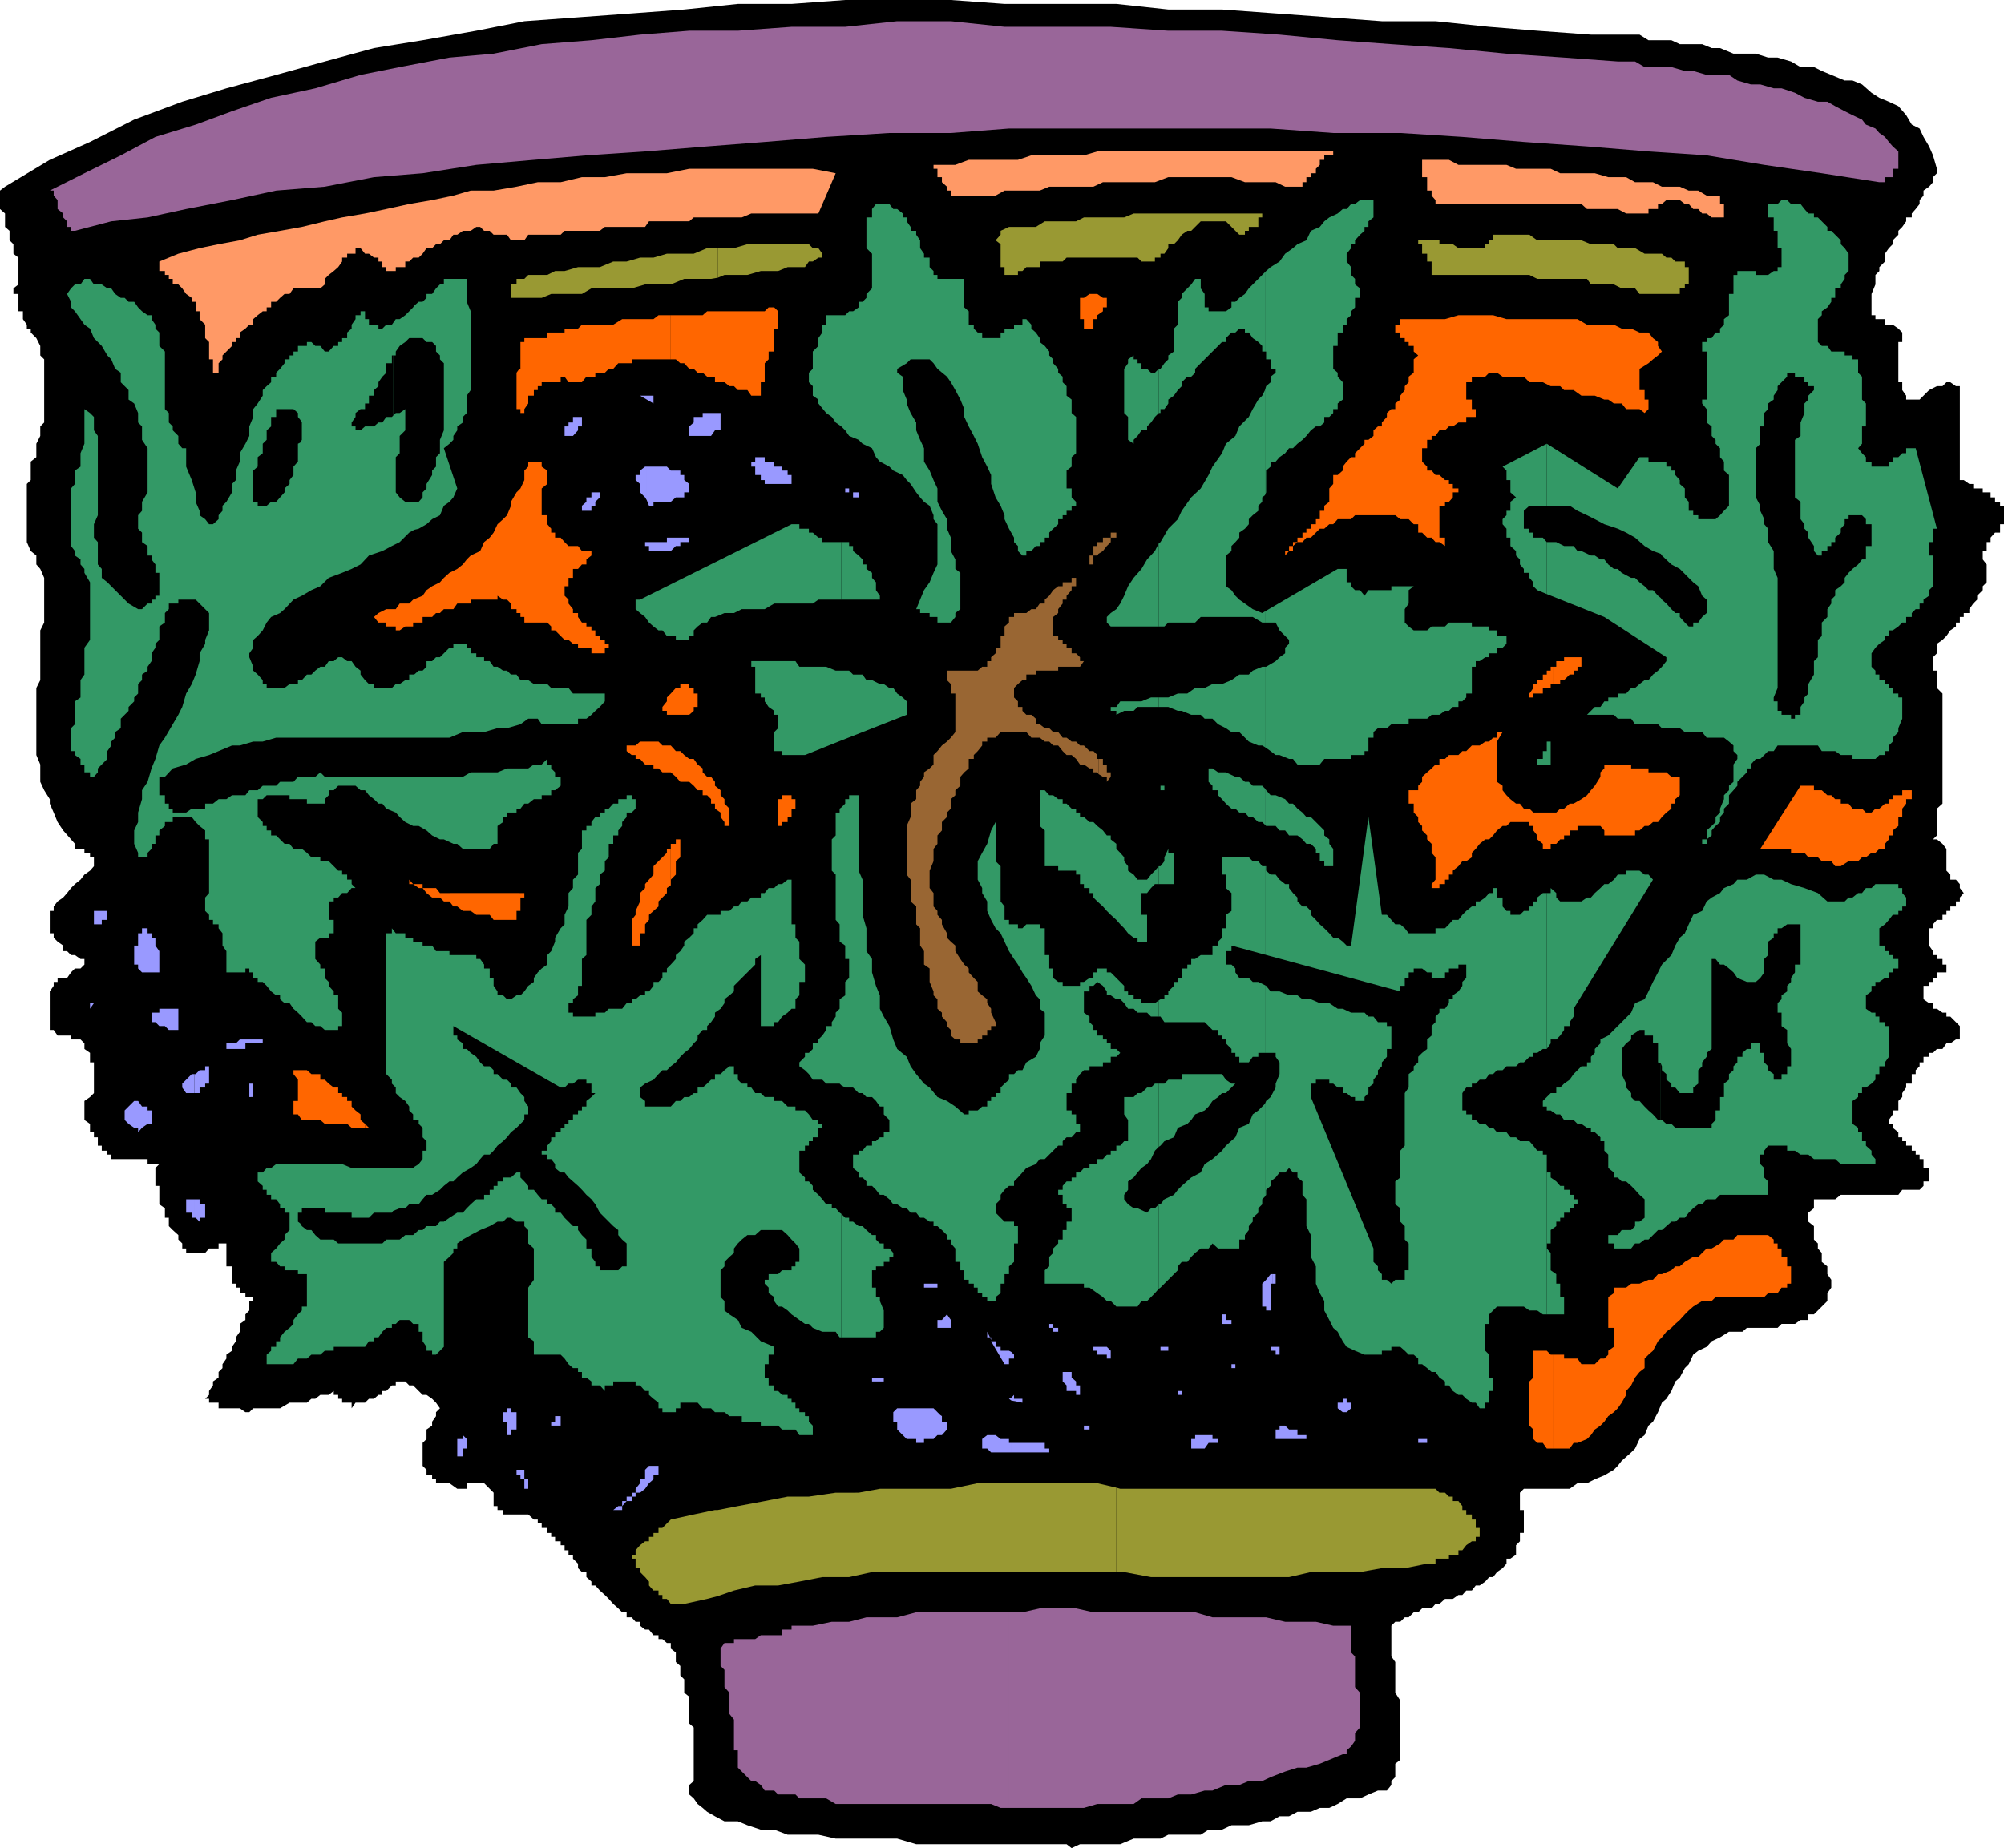 <svg xmlns="http://www.w3.org/2000/svg" width="358.5" height="330.699"><path d="m191.703 330.7 1.5-.7h7.2l2.398-1h4.8l1.399-.7h5.8l1.403-.898h2.399l1.699-.8h3.101l2.399-.7h1.5l1.601-.902h1.7l1.5-.8h2.398l1.602-.7h1.699l1.5-.7 1.601-1h2.399l1.5-.698 1.699-.7h1.602l.8-1v-.703l.7-.699v-2.398l.898-.7v-10.601l-.898-1.399v-5.5l-.7-1v-5.5l.7-.703h.898l.8-.797h.7l.902-.902h.801l.7-.7h1.699l.699-.8h.699l1-.898h1.402l1-.7h.7l.699-.8h1l.699-.903h.703l1-.699.7-.8h.699l.699-.9 1-.698.699-.801v-.899h.703l1-.703V276.5l.7-.7v-1.5h.699v-4.1h-.7v-3.098l.7-.7h8.199l1.402-1h1.7l1.398-.703L287 264l1.703-1 .7-.7.699-.898 1.699-1.5.699-.703.8-1.699.903-.7.7-1.698.8-.7.899-1.703.699-1.699.8-.7.899-1.398.703-1.703.797-.699.902-1.7.7-.698.8-1.7.899-.703 1.5-.699.902-1 1.5-.7 1.598-1h2.402l.797-.698h5.5l.703-.7h2.399l1-.703h1.398v-1h1l.703-.699 1.7-1.7v-1.398l.699-1V229l-.7-1v-1.398l-1-.801v-1.602l-.699-.797v-.902l-.703-.7v-2.398l-1-.8V217l1-.8v-1.598h3.8l1-.801h10.302l.699-.899h3.101l.7-.703v-.797h1V209h-1v-1.598h-.7v-.8h-.699v-.7H342V205h-1v-.8h-.7v-.7h-.698v-.898l-1-.801v-.7h-.7v-.699l.7-1v-.703h1V197l.699-.7v-.698l.699-1v-.7h1V192.2h.703v-.699l.7-.7v-.698h.699v-1h1v-.7h.699l.699-.703h1l.703-1h.7l1-.699h.699v-2.398l-1.7-1.7h-.699v-.703h-.703l-1-.699h-.7v-1h-.698l-1-.7v-2.398h1v-.703h.699v-.7h.699v-1h1.703v-1.398h-.703v-1h-1v-.7h-.7v-.703l-.698-1v-3.097h.699v-.7l.699-.8h1v-.903h.703V163h.7v-.8h1v-.9h.699v-.698l.699-.801-.7-.899v-.703l-.699-.797h-1v-.902l-.699-.7v-3.898L347.5 151l-1-.8h-.7l.7-.7v-4.8l1-.9v-19.698l-1-1V120h-.7v-2.398l.7-.7V115.2l1-.699.703-.7.7-1 1-.698v-.7h.699v-1h.699v-.703h1v-.7l.699-1 .703-.7v-.698l1-1v-.7l.7-.703V101l-.7-.898v-1.5h.7V97h.699v-.8l.8-.9h.899v-1.5h.699v-3.3h-.7v-.7h-.898V89h-.8v-.898h-1.399v-.7H353v-.8h-.7l-1-.7h-.698v-16.8h-.7l-1-.7h-.699l-.703.7h-1l-1.398.699-1.7 1.699H341v-.7l-.7-1v-1.398h-.698V61.2h.699v-1.7l-.7-.7-1-.698h-1.398v-1H335.5v-.7h-.7v-3.8l.7-1.7V49.2l.703-.699v-.7l1-1v-1.398l.7-1 .699-.703V43l1-1v-.7l.699-.698.699-1v-.7h1V38.2l.703-.797.7-.902v-.7l.699-.8v-.898l1-.7.699-.8V31.7l.699-.7v-.8l-.7-2.4-.698-1.6-1-1.7-.7-1.5-1.402-.7-1-1.698L339.602 19l-1.7-.8-1.699-.7-1.402-.898-1.7-1.5-1.699-.7H330l-2.398-1-1.7-.703L324.5 12h-2.398l-1.7-1-2.402-.7h-1.7l-2.198-.698h-4l-2.399-1h-1.5l-1.703-.7h-4L299 7.2h-4.098l-1.601-1h-8.7L275 5.5l-8.598-.7-9.601-1h-9.598l-9.402-.698-9.598-.7-9.601-.703H209l-9.297-1h-20L170.102 0h-18.899l-9.601.7H132l-9.598 1-9.402.702-9.598.7-9.601.699L85.203 5.5l-9.601 1.7-8.7 1.402-8.8 2.398-8.7 2.402-8.902 2.399-7.898 2.398L24 21.402l-7.898 4-7.2 3.2-8 4.8-.902.7v3.3l.902.797v2.403l.801.699V43l.7.7v1.702l.898.7v4.8l-.899.7v1h.899v3.097h.8v1.403l.7 1v.699H5.5v.699l1 1 .703 1.402v1.7l.7.699v11.3l-.7.7V78L6.5 79.402v2.399l-1 .8v3.301l-.7.7V97l.7 1.602 1 .8V101l.703.8.7 1.602v8l-.7 1.399v8.898l-.703 1.403v12l.703 1.699v3.101l.7 1.5 1 1.598v.8l.699 1.602.699 1.7 1 1.5 1.402 1.597.7.801v.902h1.699v.7h1v.8h.699V155l-.7.8-1 .7-.699.902-1 .797-.699.703-.703.899-.7.8-1 .7-.698.898V163h-.7v4h.7v.8l.699.7 1 .7v1H12l.703.702h.7l1 .7h.699v1l-.7.699h-1l-.699.699-.703 1h-1.7v.7h-.698v.702l-.7 1v6.899h.7l.699 1h2.402V186h1.7l.699.7v1l1 .702v1.7h.699v5.5l-.7.699-1 .699v3.402l1 .7v1.5h.7v.898h.699v1.5h.703v.902h1v.7h.7v.8h6.5v.899H28.5l-.7.699v3.2h.7v3.3l1 .7v1.702h.703v1.5l.7.7 1 .898v.8l.699.7v.902h.699v.797h3.402l.7-.797h1.699v-.902H40.5v4.102h1v3.097h.703v.703h.7v1h1v.7H45.3v.699h-.7v1.699l-.699.7v1l-1 .702v1.399l-.699 1V240l-.703 1v.7l-1 .702v.7l-.7 1v.699l-.698.699v1l-1 .7v.702l-.7 1v.7l-.699.699h.7V251h1.699v1h3.8l1 .7h.7l.699-.7h4.8l1.7-1h3.101l.801-.7h.7l.898-.698h1.5l.902-.7v.7h.797v.699h.703V251h1.7v1l.699-1H65.3l.699-.7h.902l.801-.698h.7v-.7h.699l1-1h.699v-.703h1.7l.703.703h.7l1.699 1.7h.699l1 .699L78 251l.703 1-.703.7v.702l-.7 1v.7l-1 .699v1.699l-.698.7v4.1l.699.7v1h1v.7H78v.702h2.402l1.399 1H83.5v-1h3.102l1.699 1.7v2.398H89v.7h1v.8h4.5l1 .902h.703v.7h.7v.8h1v.899h.699V275h.699v.8h1v.7H101v.902h.703v.797h.797v.703l.902.899v.8l.7.7h.8v.898l.899.801v.7h.699l.8.902.903.8.7.7.8.898.899.8.699.7h.8v.902H113l.703.797h.797v.703l.902.7h.7l.8 1h.899v.699h.699l.8.699h.7v1l.902.7v1.702l.801.7v1.699l.7.699v2.402l.898.7v4.8l.8.7v9.597l-.8.703v1.7l.8.699.7 1 .902.699.797.7 1.402.8 1.7.902H132l1.703.7 2.399.8h2.398l2.402.899h5.5l3.098.699h11l3.402 1h26.899l.902.7"/><path fill="#f96" d="M308.402 38.2v-1.7h-.699V35h-2.402l-1.5-.898h-1.7l-1.601-.7h-3.2l-1.597-.8H292.5l-1.598-.903h-3.199L285.301 31h-6.2l-1.699-.8h-6.199l-1.703-.7h-8.598l-1.699-.898h-4.8v3.097h.898v2.403h.8V35l.7.8v.7h26.101l1 .902h5.5l1.5.797h4v-.797h1.7V36.5h.699l.8-.7h2.399l.902.7h.7l.8.902h.899l.699.797h.8l.903.703h2.2v.7-1.403M170.902 35h7.2l1.601-.898H186l1.703-.7h7.899l1.699-.8h9.3l2.399-.903h11.3l2.403.903h5.5l1.7.8H233v-.8h.703v-.903h.797V31h.902v-.8l.7-.7v-.898h.8V27.8h1.598v-.7h-42.2l-2.398.7H184.5l-2.398.8H173.3l-2.399.899H167v.7h.703v1.5h.797v.902l.902.8v.7h.7V35h.8m-131.8 31v-1l.699-.7v-.698l1.699-1.7V61.2h.703v-.7h.7v-1l1-.7.699-.698h.699v-1l.8-.7L47 55.7h.703V55h.797v-1h.902l.7-.7.8-.698h.899l.699-1h4.8l.802-.7v-1l.699-.703.902-.699.797-.7.703-1v-.698h.899v-.7h1.5v-1h.898l.8 1h.7l.902.7h.801v.699h.7v1h.699v.699H70.8v-.7h1.7v-1h.703l.7-.698h1l.699-.7.699-1h1L78 43.7h.703l.7-.699h1l.699-1h.699l1-.7h1.402l1-.698h.7l.699.699h1L88.3 42h2.402l.7 1H93.8l.699-1h5.8l.7-.7h6.3l.903-.698h7.2l.699-1h7.199l.8-.7h8.602l1.7-.703h12L149.5 31l-4.098-.8h-22.101l-4 .8h-7.2l-3.898.7h-4.101l-3.801.902h-4.098l-3.8.8-4.102.7h-4.098L81.102 35l-3.801.8-4.098.7-4.101.902-3.801.797-4.098.703-3.101.7-4.102 1-3.898.699-4 .699-3.2 1-3.8.7-3.399.702-3.8 1-3.403 1.399V48.5h1v.7h.703v.702h.7v1h1l.699.7.699 1 1 .699V54H35v1.7h.703v1.402l1 1V60.5l.7.7v3.1h.699v2.4h1V66"/><path fill="#99f" d="M124.102 78h3.101l.7-1h1v-3.098h-3.2v.7h-1.601v1l-.801.699V78h.8m14.399 8.602h3.102V85h-.7v-.8h-1v-.7H138.5v-.898h-1.7V81.8h-1.698v.8h-.7v.899h.7V85h1v.902h.699v.7h1.699M104.102 91v.402h1.699V90.5h.699v-.7l.8-.8v-.898h-1.5V89h-.898v.8l-.8.7v.5m0-15.2v-1.198H102.5v1h-.797v.699H101V78h1.5l.902-1v-.7h.7v-.5m11.601 21.9h.399v.902H120l.902-.903h.801V97h1.598v-.8h.8-4.8v.8h-3.598v.7m0-.7h-.3v.7h.3V97m0-7.5.399 1h.8v-.7H120l.902-.8h1.5v-.898h.899v-1.5l-.899-.7V85h-.699v-.8H120l-.7-.7h-3.597v6m0-6h-.3l-.903.7v.8h-.797v.902l.797.7v1.5l.902.898.301.5v-6m0-12 1.2.7v-1.4h-1.2v.7m0-.7H114.5l1.203.7zm36.399 17.302h.5V89h1v-.898h-1.5m-19.399-42v.699h1v-.7h-1m19.199 42.001v-.7h-.699v.7h.7"/><path fill="#993" d="M297.3 52.602h3.2v-1h.902v-.7h.7v-3.101h-.7v-1h-1.699l-.703-.7h-.898l-.801-.699h-3.098l-1.703-1h-3.098l-.699-.703h-4.101l-1.7-.699H275l-1.398-1h-6.5v1h-.7v.7h-.699v.702h-4.8l-1-.703H257.5V43h-3.797v.7h.7v1.702h.898v1.399h.8v2.398h17.5l1.399.703h8.902l.7 1h4.101l1.399.7h2.398l.8 1h4m-168.898 233 2.899-1 3.8-.903h4.102L143 283l4.102-.8h4.8l4.098-.9h43.703v-15.1l-3.402-.798h-21.399l-4.8 1h-12.7l-3.8.7H149.5l-4.797.699h-3.8l-4.102.8-4.801.899-3.598.7v15.402m0-15.402h-.5l-3.8.8-4.102.902-1.5 1.5h-.7v.899h-.898V275h-.8v.8h-.7l-.902.7-.797.902v.797H113v.703h.703v1.7h.797v.699l.902.898.7.801v.7l.8.902h.899v.8h.699v.7h.8l.7.898h2.402l4.098-.898 1.902-.5v-15.403m0-220.499 1.2-.5h4.101l2.399-.7h3.101l1.7-.7H144l.703-1h.7l1-.698h.699v-.7l-.7-1h-1l-.699-.703h-11l-2.402.703h-2.899V49.7"/><path fill="#993" d="M128.402 44.402H126.5l-2.398 1H119.3l-2.399.7H114.5l-2.398.699h-2.399l-2.402 1h-3.899L101 48.5h-1.7l-1.398.7H94.5l-.7.702h-1.398v1h-1v2.399h5.5l1.7-.7h5.5l1.699-1H113l2.402-.699H120l2.402-1h4.801l1.2-.203v-5.297m71.3 236.898h1.399l4.8.9h24.7l3.898-.9h8.8l3.903-.698h4.098l4-.801h1.5v-.899h2.402v-.703h1.7v-.797h.699l.699-.902 1-.7H264v-.8h.703v-1.598H264v-1.5h-.7V271h-1v-.8h-.698v-.7l-.7-.898h-1v-.801h-.699l-.703-.7h-1l-.7-.699h-56.398l-.699-.203v15.102m0-235.199h3.797l.703.699h2.399v-.7h1v-.699h.699l.699-1V43.7h1l.703-.699.7-1 1-.7h.699l1.699-1.698h4.5L221 41.3l.703.699h1v-.7h.7v-.698h1.699v-1.7h.699V38.2h-23l-1.7.703h-1.398v7.2m0-7.201h-5.8l-1.403.7h-5.598l-1.601 1H180.5l-1.5.699V42l-.898 1 .898.7v4.1h.703v1.4h2.399v-.7h.8l.7-.7H186v-1h4.102l.699-.698h8.902v-7.2"/><path fill="#f60" d="M328.3 155h1l1.403-.898h1.7l.699-.7h.699l1-.8h.699l.703-.7h1V151l.7-.8v-.7h.699v-.898l1-.801v-1.602h.699v-1.5l.699-.898V143h1v-1.598h-1.7v.899h-1.698V143h-.7v.8h-.699l-1 .9h-.703l-.7.702h-1l-.698-.703h-1.7l-.699-.898h-1.402V143h-1l-.7-.7h-.699l-1-.898H324.5v-.8h-2.398l-7.2 11.3h5.5v.7h2.399l.699.8h1.703l.7.7h1.699l.699.898M195.602 58.102v-1h.699v-.7l1-.703V55H198v-1.7h-.7l-1-.698h-1.398l-1 .699h-.699v3.8h.7v1.7h1.699v-.7m-54.7 89.001v-.903h.7v-1.5h.699V143h-.7v-.7h-1.699v.7h-.699v4.8h.7v-.698h1M65.3 201.8h.7l-.7-.698zm0 0"/><path fill="#f60" d="m65.3 201.102-.8-.7v-1l-.898-.703-.7-.699v-1h-.8v-.7h-.899v-.698H60.5v-1h-.797l-.902-.7-.7-.703h-.8v-1h-1.598l-.8-.699H52.5v.7l.8 1v3.8h-.8v2.402h.8l.7 1h3.3l.802.7h4l.8.699h2.399v-.7M92.902 163h.2v-2.398h.699v-.801h-.7v-.899.899h-.199V163m0-3.2H78.703l-.703-.898h-2.398l.699.899 1 .8h1.402l.7.7h1l.699.898h.699l1 .801h1.402l1 .7h2.399l.699.902h4.101V163h.5v-3.2m0-50.1h.2v.702h.699v1h4.101l.7.7v.699h.699L101 114.5h.703l.797.7h.902v.702h2.399v1h2.402v-1h.7v-.703h-.7v-.699h-.902v-.7h-.801v-1h-.7v-.698h-.898v-.7h-.8l-.7-1v-.703h-.902V109l-.797-1v-.7l-.703-.698v-1.7h.703v-1.5h.797v-1.601h.902l.7-.801h.8v-.898l.899-.7v-.8h-1.7l-.699-.903h-1.699L101 97l-.7-.8h-1v-.9h-.698v-.698l-.7-.801v-1.602h-1v-4.797l1-.8v-2.403l-1-.699v-.898H94.5v.898l-.7.7v1.702l-.698 1.5-.2.2v22.097"/><path fill="#f60" d="m92.902 87.602-.5.5-1 1.699v.699l-.699 1.7-.703.702-1 .899-.7 1.5-.698.898-1 .801-.7 1.602-1.699.8-.703.7-.7.898-1 .8-1.398.7-1 .902-.699.797-1.402.703-1 .7-.7 1-1.699.699-.699.699H71.5l-.7 1h-1.698l-1.399.7-.8.702.8 1h1.399v.7H70.8v.699h.699l1-.7h1.402v-.699h1.7v-1H77.3l.7-.702h.703l.7-.699h1.699l.699-1h2.402v-.7H89v-.698l1 .699h.703l.7.699v1h1v.7h.5v-22.1M92.902 73.2h.2v1.402-.7h.699V73.2l.699-1v-1.398h1v-1h.703v-.7h.7v-.699h3.398v-1H101l.703 1h2.399l.8-1h1.598V66.7h1.703l.7-.699h.8l.899-1H113v-.7h7v-7.898h-2.2l-.898.7h-5.601l-1.598 1h-5.601l-.7.699H101v.699h-3.098v1h-4.101v.7h-.7V66h-.199v7.2m0-7.2-.5.7v6.5h.5V66M120 158.402v-1l.902-.902v-2.398l.801-.7V150.2h-.8v.8H120v7.402"/><path fill="#f60" d="M120 151.902h-.7v.7L116.903 155v1.5l-.8.902-.7.797v.703l-.902.899v1.5l-.797 1.699v.7l-.703.902v4.597h1.5V167h.902v-1.598l.7-.8v-.903l.8-.699.899-.8v-.9l1.5-1.5v-.898l.699-.5v-6.5M120 138.2l.902.8.801.902h1.598l.8.7.7.8h.902v.899h.797l.703.699v.8h.7v.9l1 .702v.797l.699.903v.699h.898v-3.102l-.898-.898V143l-.7-.7v-.898l-1-.8v-.7l-.699-.902h-.703l-.797-.8v-.7l-.902-.7-.7-1h-.8l-.899-.698-.699-.7h-.8l-.903-1v4.797m0-4.797h-1.5l-.7-.703h-3.3l-.797.703h-1.601v1l.898.7h.703v.699h.797l.902 1h1.5v.699h.899l.699.7h1.5v-4.798m0-5.5h3.3l.802-.703v-.699h.699v-2.398h-.7v-1h-.8v-.7h-1.598v.7h-.8l-.903 1v3.8m0-3.8-.7.699v.699l-.8 1v.7h.8v.702h.7v-3.8m0-59.802h.902l.801.7h.7l.898 1h.8l.7.7h.902l.797.702h1.402v1h1.7l.898.7h.8l.7.699h1.703l.7 1h1.699v-2.399h.699V65l.699-.7v-1.398h1v-4.101h.703v-3.102L138.5 55h-1l-.7.7h-10.3l-.797.702H120v7.899M277.902 259.2h2.899l.699-1h.703l1.7-.7.699-.7.699-1 1-.698.699-.7.703-1 1-.703.7-.699.699-1 .8-1.398v-.7l.899-1 .699-1.402.8-1 .903-.7v-1.698l.7-.7.8-.703.899-1.699.699-.7.8-1 .899-.698.703-.7.797-.703.902-1 .7-.699.8-.7 1.598-1h1.703l.7-.698h8.699l.699-.7H318l.703-1h1v-.703h.7v-3.097h-.7v-1.7h-1v-1.5H318v-.902h-.7v-.7l-1-.8h-5.5l-.698.8h-1.7l-.699.7-1.5.902h-.902l-.801.797-.7.703h-.898l-1.5.899-.902.8h-.797l-.703.7-1.7.699h-.698l-.899 1h-.8l-1.602.7h-1.5l-.899.702h-2.199v1l-1 .7v5.5h1V241l-1 .7v.702l-.703.7h-.7l-1 1h-2.398l-.699-1h-2.402v-.7h-1.899V259.2"/><path fill="#f60" d="M277.902 242.402h-.5l-.699-.703h-2.402v4.801l-.7.7v7.902l.7.699v1.699l.699.7h1l.703 1h1.2v-16.798M277.902 151h.5l.7-.8h.699v-.7h1v-.898h1.402v-.801h4.098l.699.8v.899h5.5v-.898h.8l.903-.801h.7l.8-.7h.899l.699-.902.8-.797.899-.703v-.898h.703V143l.797-.7V139H299l-.898-.8h-3.2v-.7h-3.101v-.7H287v.7l-.7.7v.8l-1 1.602-.698.8-.7.899-1 .699-1.402.8h-.7l-1 .9h-.698l-.7.702h-.5V151m0-5.598h-3.601l-.7-.703h-1l-.699-.898h-.699l-1-.801-.703-.7-.7-.898v-.8l-1-.7V132.7l1-1.699h-1v1h-.698l-.7.7h-.699l-1 .702h-1.402l-1 1h-.7l-.699.7h-1.699l-.703.699h-1v1h-.7l-.698.699-.801.7-.899.8v.902l-.699.7v.8H252v2.399h.902v1.601l.801.797v.903l.7.699v.8l.898.899v.7l.8.8v1.602l.7.8v4l-.7.797v.703h1.399v-.703h1v-.797h.703v-.902h.7v-.7l1-.8.699-.898h.699l1-.7v-.8l.699-.7.703-.902 1-.8h.7l.699-.7.699-.898 1-.801h.699l.703-.7h3.399v.7h.699v.8l.699.899v.7l1 .8v.902h1.402V151h.5v-5.598m0-23h1.2v-.703h.699l1-1h.699V120h.703v-.7h.7v-1.698H279.8v.699h-1.399v1h-.5v3.101"/><path fill="#f60" d="M277.902 119.3h-.5v.7h-.699v.7H276v1h-1v.702h-.7v.7l-.698 1v.699h.699v-.7H276v-1h1.402v-.699h.5v-3.101m0-50.199h1.2l.699.699h1.699l1.402 1h2.399L287 71.5h.703l1 .7h1.399l.8 1h2.399l.902.702.7-.703V71.5h-.7v-1.7h-.902V66l1.601-1 .801-.7.899-.698.699-.7-.7-1V61.2l-.898-.699-.8-1H293.3l-1.5-.7h-1.7l-1.398-.698h-4.8l-1.7-1h-4.3v12m0-12.001H269.5l-2.398-.7h-6.2l-2.402.7h-8v1h-.898V59.5h.898v1h.8v.7h.7v.702h.902v1l.801.7-.8.699v2.398l-.903.703v1l-.7.7v.699l-.8 1v.699l-.898.7v1h-.7l-.8.702v.7l-.899 1v.699h-.703l-.797.699v1l-.902.7h-.7v.702l-.8.797-.899.903v.699h-.699l-.8.8-.7.899v.7l-.902.8h-.801v1.602l-.7.8v2.399l-.898.699v.902h-.8v1.5h-.7v.899h-.902v.8h-.797v.7H233v.898h-.898V97h-.801v.7h-.7v.902h-.699v.8l.7-.8h.699v-.903l.8-.699H233l.703-.8h.797l.902-.9.7-.698h.8l.899-.801h.699l.8-.899h2.403l.7-.703h7.199l.898.703h1.5l.902.899h.801v1.5h.7l.898.898h.8l.7.801h.699l1 .7v-1.5h-1v-5.7h1v-.7h.703l.7-.8v-.898h1v-.7h-1v-.8h-.7v-.7h-.703l-1-.902h-.7l-.698-.8h-.801v-.7l-.899-.898v-2.403h.899v-1.5h.8V78h.7l.699-1h1l.703-.7h.7l1-.698h1.398v-1H264v-1.403h-.7V71.5h-1v-3.098h1v-1h2.403l.7-.703h1.398l1 .703h3.8l1 1H276l1.402.7h.5v-12m-48 42.3h-1v.7-.7h1m-154.3 59.5v-.703h-1.7l-.699-.797v.797h.7l1 .703h.699"/><path fill="#99f" d="M100.3 255.102v-1.7h-1v1h-.698v.7h1.699M82.8 259.2h.7v-1.7l-.7-.7v.7h-1v3.102h1v-1.403m29.302 9.403H113v-.801h.703v-.7h.797l.902-.699.7-1 .8-.703V264h.899v-1.7h-1.7l-.699.7v1.7h-.902v.702l-.797 1v.7H113v.699h-.898v.8h-.801v.899h-.7l-.898.7h1.598v-.7l.8-.898m108.199-31.7v-.703h-1v-1h-.698v1.703h1.699m-62.199 9.598H156v.7h2.102v-.7m35.101 3.102v-1.7h-.703v-.703l-.797-.699v-1h-1.601v1.7l.699.702v1h1.699v.7h.703m18.199 0v-.7h-.699v1.399-.7h.7m29.499 3.099.801-.7v-1h-.8v-.7h-.7v.7h-.902v1l.902.7h.7m15.897 5.5h-1.5v-.7h-2.398.801v.7h3.098m-43.001 1h1.7l.703-1h1.7v-.7h-1v-.7H213.8v.7h-.7v1.7h.7M17 179.5h-.898v1l.699-1H17m0-14.098h1.203v-.8h1V163H17v2.402M17 163h-.2v2.402h.2V163m9.602 38.102h.5v-2.403h-.5v2.403m0-2.402h-.2v-.7h-1l-.699-1H24l-1.7 1.7v1.702l.7.7 1 .699h.703v.8l.7-.8 1-.7h.199V198.7m0-24.7H28.5v-3.8l-.7-1v-1.4h-.698v-.8h-.5v7m0-7h-.2v-.898h-1V167h-.699v2.2H24v3.402h.703v.699l.7.699h1.199v-7m8.198 50.902h.2l.703.7v-.7h1V215.5h-1v-.898h-.902v3.3m-.001-3.3h-1.5V217h1v.902h.5v-3.3m0-19h.903v-1h1v-.7h.7v-3.101h-.7v.699h-1l-.703.7h-.2v3.402"/><path fill="#99f" d="M34.8 192.2h-.5l-1 1-.698.702v.7l.699 1h1.5v-3.403m10.101 4.101h.399v-2.398h-.399v2.399m0-2.399h-.3v2.399h.3v-2.399m0-7.202H47v-.7h.703-2.8v.7m-.001-.7h-2l-.699.7H40.5v1h3.402v-1h1v-.7m46.5 70.8v-1h1v-3.1h-1v-.7 4.8"/><path fill="#99f" d="M91.402 252h-.699v.7H90v1.702h.703v2.399h.7V252m76.8 4.8h.297l.902-1v-1.398h-.902v-1l-.297-.203v3.602m0-3.601-.5-.5-.703-.7h-6.5l-.7.7v1.702h.7v1.399l1 1 .703.699h1.7v.7h1.398v-.7H167l.703-.7h.5v-3.6m0-15.598h1.899v-1.403l-.7-1-.902 1h-.297v1.403m0-1.402h-.5v1.402h.5v-1.403m12.699 23.703h6.801v-.703h-.8v-1h-6v1.703m-.001-1.702h-.402v-.7H179l-.898-.7h-1.5l-.899.7v1.7h.899l.699.702h3.601V258.2m0-7.598 2 .398v-.7h-1.5v-.698l-.5.5v.5m0-.5-.402.199.402.3zm0-7h.5v-.7l-.5-.5v1.2m0-1.2-.402-.203H179V241h-.898v-1h-.801l2.402 4.102h.797v-1h.402v-1.2m7.5-5h-.699v.7h.7v-.7m6.499 18.898v-.698h-1v.699h1M207.8 241.7h1.2v-.7h-1.2v.7"/><path fill="#99f" d="M207.8 241h-.198v.7h.199v-.7M221 244.102h-.7v.699h.7v-.7m6.703 13.399h6v-.7h-1.601v-1h-1.5l-.7-.698h-1v.699h-.699v1.699h-.5m0-15.8h.5v.702h.7V241h-1.2v.7m0-.7h-.402v.7h.402v-.7m0-11.3h.5V228h-.5v1.7"/><path fill="#99f" d="M227.703 228h-.402l-.801 1-.7.7v4.1h.7v.7h.8v-4.8h.403V228M27.102 181.902v1h.699l.699.7h1l.703.699h1.7V180.5H28.5v.7h-1.398v.702M92.402 263v1h.7v.7h.699V263h-1.399m1.398 1.7v1.702h.7V264.7h-.7m73.903-35h-2.402v.702h2.402v-.703m20.699 7.903v.699h.899v-.7h-.899M177.3 239.8v-.5h-.198zm-.198-.5-.5-1v1zm18.5 1.7v.7h.699v.702H198v.7h.703v-1.403L198 241h-2.398"/><path fill="#963" d="m196.5 138.5.8.5h.7v.902l.703-.902v-.8H198v-1.4h-.7v-1h-.8v2.7"/><path fill="#963" d="M196.5 135.8h-.2v-.698l-.698-.7h-.7l-1-1h-.699l-.703-.703h-.797l-.902-.699h-.7l-.8-1h-.899l-.699-.7h-.8l-.903-.698h-.7v-1l-.8-.7h-.898l-.7-.703v-.699h-.8v-1l-.7-.7v-1.698l.7-.7.8-.703h.7v-1h1.699V120h4v-.7h3.902l.7-1h-.7v-.698l-.703-.7h-.797v-1h-.902v-.703h-.7v-.699h-.8v-.7h-.899v-3.398l.899-.703V109l.8-1v-.7h.7v-.698l.902-1v-.7h.797v-1.5h-.797v.797h-1.601v.703h-.801l-.899.7-.699 1-.8.699V108H186l-.7 1h-.8l-.898.7h-2.2v.702h-.902v1l-.797.7v1.699H179v2.101h-.898v1l-.801.7v.699h-.7v1h-.898l-.8.699h-5.5v1.7l.699.702v1.7h.8V131l-.8 1-.7.7-.902.702-.797 1-.703.7v1.699l-.7.699-1 .7v.8l-.698.902v.7l-.7.8V143l-1 .8v2.4l-.699 1.6v8.7l.7.902v3.899l1 .898v3.203l.699.7v3.097l.699 1v2.403l1 .699v2.398l.699 1.703v.7l.703.699v1.699l.797.7v.702l.902 1v.7l.7.699v1l.8.699h.899v.7h3.101v-.7h.801v-.7h.899v-1h.699v-.698h.8v-.7l-.8-1.703v-.699l-.7-1v-.7l-.898-.698-.8-.7V175.7l-.7-.699-.902-1v-.7l-.801-.698-.7-1-.898-1.403v-1l-.8-.699-.7-.7v-.8l-.902-1.598v-.8l-.797-.903v-.7l-.703-.8v-2.4l-.7-.898v-3.101l.7-1.7v-2.199l.703-.902v-1.5l.797-.898v-1.5l.902-.903v-.797l.7-.703V143l.8-.7v-.898l.899-.8V139l.699-.8.8-.7v-1.7h.903v-.698l.7-.7.8-1v-.703h.899V132h1.5l.898-1h4.602l.898 1h1.5l.902.7h.801l.7.702h.898l.8 1 .7.7h.902l.797.699.703 1h.7l1 .699h.699v.7h.699l.199.3v-2.7m0-36.698.8-.5.7-.903.703-.699v-.8h1v-.9h-1v.9h-1.402v.8h-.801v2.102m0-2.102h-.2v.7h-.698v1.702h-.7V101h.7v-1.598h.699l.199-.3V97"/><path fill="#396" d="M74.102 236.902h.8v1.399h.7V240l.699 1v.7h1v.702H78L79.402 241v-15.2l1-.898.7-.703v-.797h.699v-.902l1-.7 1.402-.8 1.7-.898 1.699-.7 1.398-.8h1l.703-.7h.7l1 .7H93.8v.8l.699.7v2.398l1 .902V229l-1 1.402v8.899l1 .699v2.402h4.8l.7.7.703 1 .797.699h.902v.699h.7v1h.8l.899.7v.702h1.5l.902 1v-1h1.5v-.703h4v.703h.797l.902 1h.7v.7l.8.699.899.699v1h.699v.7h2.402v-.7h.801v-1h3.098l.902 1h1.5l.7.7h1.699l.898.702h2.203v1h3.399v.7h3.101l.7.699h2.398l.699 1h2.402v-1.7l-.699-.699v-1H144v-.703h-1V252h-.7v-1h-.698v-.7h-.7v-.698h-1l-.699-.7h-.703v-1h-1V246.5h-.7v-2.398h.7v-1.7h1V241l-2.398-1-1.7-1.7-1.699-.698-.703-1.403-1.5-1-.898-.699v-1.7l-.7-.698V227.3l.7-.7v-.8l.898-.899.8-.703v-.797l.7-.902.703-.7 1-.8h1.399l1-.898h3.8l1 .898.7.8.699.7.699.902v2.399h-.7v.8h-.698v.7h-1.7l-.699.699H137.5v1h-.7v.7l.7.702v1l1 .7v.699l.703 1h.7l1 .699.699.7 1.398 1 1 .702h.703l.7.7 1.699.699h2.398l.703 1h.297v-22.102l-.297-.199-.703-.8h-.7v-.7h-1l-.698-.898-.7-.801-1-.899v-.703l-.699-.797H144v-.703l-1-.898v-3.899h1V205h.703v-.8h.7v-.7h1v-1.7h.699v-.698h-.7v-.7h-1l-.699-1-.703-.703h-1.7V198h-1.398l-1-1H138.5v-.7h-1.7l-.698-.698h-1l-.7-1h-.699v-.7h-1L132 193.2v-1h-.7v-1.398h-.8l-.898.699-.7.7h-1v1h-.699l-.703.702-.797.7h-.902v1h-.7l-.8.699h-.899l-.699.699h-.8l-.903 1h-4.598v-1l-.902-.7v-1.698l.902-.7 1.5-.703.899-1 .699-.699h.8l.7-.7.902-.698.801-1 .7-.7.898-.703.8-1 .7-.699v-.7l.902-1h.797v-.698l.703-.7.7-1v-.703l1-.699.699-1v-.7l.898-.698.8-.7v-1l.7-.703.703-.699 2.399-2.398v-1l1-.7v12.7h2.398v-.7h.703l.7-1 1-.703.699-.699h.699v-1.7l.699-.698V175.7h1v-3.097l-1-1V168.5l-.7-.7v-2.398h-.698v-8h-.7l-1 .797h-.699l-.703.703h-1l-.7.899h-.698v.8h-1.7l-.699.7h-1l-.703.898h-.7l-.8.801h-1.598v.7H126.5l-.797.902-.902.8v.7h-.7V167l-.8.8-.899.7v.7l-.699 1-.8.702v.7l-.903 1-.7.699V174h-.8v1l-.7.7h-.898v.702l-.8 1h-.7v.7h-.902l-.797.699H113v.699h-.898l-.801 1h-2.399l-.699.7H106.5v.702h-4v-.703h-.797V179.5h.797v-.7l.902-.698v-1.7h.7v-4.8l.8-.7v-6.3l.899-.903v-1.5l.699-.898v-2.399l.8-.703V156.5l.903-.7v-1.698l.7-.7V151h.8v-1.5h.899v-.898l.699-.801v-.7l.8-.902v-.797H113l.703-.703V143H113v-.7h-.898v.7h-1.5v.8h-.899l-.8.9h-.7v.702h-.902v.797h-.801l-.7.903v.699h-.898v.8h-.8v3.301l-.7.7v3.898l-.902.902v1.5l-.797.899v2.398l-.703 1.5v1.703l-.7.7-1 1.699v.699l-.698 1.7-.7.702v1.7l-1 .699-.699.699-.703 1v.7l-1 .702-.7 1-.698.7h-.7l-1 .699h-.699l-.703-.7h-1v-.699l-.7-1V175h-.698v-1.7h-1v-.698l-.7-1h-.699v-.7h-4.8v-.703H78l-.7-1h-1.698v-.699h-1.5v31.902h.8v.7l.7.699v1.699l.699.7v1.702h-.7v1.5l-.699.899-.8.5v28.101m0-28.102-.2.2h-11l-1.699-.7h-11.8l-.903.7h-.797l-.703.8h-.898v1.602l.898.797v.703h.703v.899h.797v.8h.902l.7.899v.7h.8v.8h.899v3.102l-.899.898v.8l-.8.7-.7.902-.902.797v1.602h.902l.7.8h.8v.7h2.399V228h1.601v5.8H54v.7l-.7.7-.8 1v.702l-.7.7-.898.699-.8 1V240h-.7v1H48.5v.7l-.797.702v1.7H52.5l.8-1h1.602l.801-.7h1.598l.8-.703h1.602V241h5.598l.699-1h.902v-.7h.801l.7-1 .699-.698h1v-.7h.699l.699-.703h1.703l.7.703h.199v-28.101m0-40.301h-.2v-.7H72.5v-.8h-1.7l-.698-.898V167h-1v25.2l1 1v.702l.699.7v1l.699.699 1 .699.703 1v.7l.7.702v1h.199V168.5m0-20.7h.8l1.399.802 1 .898 1.402.7h.7l1.699.8h.699l1 .902h4.8l.7-.902H89v-3.2l1-.698v-.903h.703v-.797h1.7v-.703h.699l.699-.898h.699l1-.801h1.402v-.7h1.7v-.898h.699l1-.8V139h-1v-.8l-.7-.7v-.7h-.699v-1l-1 1H95.5l-1 .7h-3.797l-1.703.7h-4.797l-1.402.8h-8.7v8.8"/><path fill="#396" d="M74.102 139h-16l-.801-.8-.899.8h-3.101l-.801.902h-2.398l-.7.7H47l-.898.8h-1.5l-.7.899H41.5l-1 .699h-1.398l-1 .8h-1.399v.9h-2.402l-1 .702h-2.399v-.703h-.699v-.898H29.5v-1.5h-1V139h1l1.402-1.5 2.399-.7 1.699-1 2.402-.698 1.7-.7 2.398-1h1.402l2.399-.703H47l2.402-.699h24.7v-11.3h-.899v1H72.5l-1 .702h-.7l-.698.7h-3.2v-.7H66l-.7-.703-.8-1V120l-.898-.7-.7-1h-.8l-.899-.698H60.5l-.797.699h-.902l-.7 1h-.8l-.899.699-.699.7h-.8l-.903 1h-.7v.702h-1.5l-.898.7h-3.199v-.7H47v-.703l-.898-1L45.3 120v-.7l-.7-1.698v-.7l.7-1V114.5l.8-.7.899-1 .703-1.398.797-1 1.602-.703.8-.699 1.598-1.7 1.5-.698 1.703-1 1.598-.7 1.5-1.5 2.402-.902 1.7-.7 1.597-.8 1.5-1.598 2.402-.8 1.7-.903L71.5 97l1.703-1.7.899-.5V54.7l-.2.3-1.402 1.402-1 .7h-.7l-.698 1h-1l-.7.699h-.699v-.7H66v-1h-.7V55.7h-.8v.703h-.898v.7l-.7 1v.699l-.8.699v1h-.899v.7H60.5v.702h-.797l-.902 1h-.7l-.8-1h-.899l-.699-.703h-.8v.703H53.3v1h-.8v.7h-.7v.699h-.898V65l-.8 1-.7.7v.702H48.5v1l-.797.7L47 69.8v1l-.898 1.398-.801 1v1.403l-.7 1.699V78l-.699 1.402-1 1.7v1.5l-.699 1.597v1.703l-.703.7v1.5l-1 1.699-.7.699v.902l-.698.797v.703l-1 .899h-.7l-.699-.899-1-.703v-.797L35 89.801v-1.7l-.7-2.199-1-2.402v-3.3h-.698l-.7-.798V78l-1-1v-.7l-.699-.698v-1.7L29.5 73.2V62.902l-1-1V59.5l-.7-.7v-.698l-.698-1v-.7h-.7l-1-.703-.699-.699L24 54h-1l-.7-.7h-.698l-1-.698-.7-1h-.699l-1-.7h-1.402l-.7-1h-1l-.699 1h-1l-.699.7-.703 1L12.703 54v1l.7.7 1 1.402.699 1 1 .699.699 1.699 1.402 1.402 1 1.7.7.699.699 1.699 1 .7v1.702L23 69.801V71.5l1 .7.703 1.702v1.7l.7.699v2.398l1 1.5v7.903l-1 1.699v1.601l-.7.797v2.403l.7.699V97l1 .7v1.702h.699v.7l.699.898v1.5h.699v4.102h-.7v.699h-.698V108h-.7l-1 1h-.699L23 108l-3.098-3.098-.699-.703-1-.797v-1.601L17.5 101v-4l-.7-.8v-2.4l.7-1.6V78l-.7-1v-2.398l-.698-.7-1-.703v6.203l-.7 1.7V83.5l-1 .7v2.402l-.699.8V97.7l.7.903v.8l1 .7V101l.699.8v.7l1 1.7v10.3l-1 1.402v4.797l-.7 1v3.102l-1 .699v4.102l-.699.699v4.101h.7v.7l1 .699v1h.699v1.398h1V139h.699l.699-.8v-.7l.703-.7 1-1v-1.398l.7-1v-.703l.699-.699v-1l1-.7v-1.698l.699-.7.699-.703v-.699l1-1v-.7l.703-.698v-1.7l.7-.703v-1l1-.699v-.7l.699-1v-1.398l.699-1v-.703l.699-.699v-2.398l1-.7V109.7l.703-.699v-1h1.7v-.7H35l.703.7 1.7 1.7v3.1l-.7 1.7v.7l-1 1.702v1.399L35 120.699l-.7 1.703-1 1.7-.698 2.398-.7 1.402-1 1.7L29.5 132l-1 1.402-.7 2.399-.698 1.699-.7 2.402-1 1.5V143l-.699 2.402v1.7l-.703 1.5V151l.703 1.602v1.5-.7h1.7v-.8l.699-.7V151h.699v-1.5h.699v-.898l1-.801v-.7h1.402v-.902h3.399l.699.903.703.699 1 .8v1.598h.7v9.602l-.7.8V163l.7.7v.902h.699v.8h1v.7l.699.898v2.2l.699 1v3.8h3.402v-.7h.7v.7h.699v1h.8v.7H47l.703.702.797 1 .902.7h.7v.699l.8.699h.899l.699 1 .8.7.7.702.902 1h.801l.7.7h.898l.8.699H60.5v-.7h.703V181.2l-.703-.699v-2.398h-.797v-.7l-.902-1v-.703l-.7-.699v-1.7h-.8v-.698l-.899-1V168.5l.899-.7h1.5v-.8h.902v-2.398h-.902V161.3h.902v-.7h.797l.703-.8h.899l.8-.899h.7l-.7-.703v-.797h-.8v-.902h-.899v-.7H60.5l-.797-.8-.902-.898h-1.5v-.7h-1.598l-.8-.8-.903-.7h-1.5l-.7-.902h-.898l-1.5-1.5H48.5v-.898h-.797v-.801H47v-.7l-.898-.902V143H47l.703-.7h4.098v.7h3.101v.8h3.2v-.8l.699-.7v-.898h.902l.797-.8h3.102l.898.8h.8l.7.899.902.699.801.8h.7l.699.9 1.699.702.699.797 1 .903 1.402.699h.2V139m0-7h6.3l2.399-1h3.8l2.399-.7h1.703l2.399-.698 1.398-1h1.703l.7 1h6.5v-1h1.5l.898-.7.699-.703.8-.699.903-1v-1.398H102.5l-.797-1h-3.101l-.7-.7H95.5l-1-.703h-1.398l-.7-1h-1l-.699-.699H90l-1-.7h-.7l-.698-1h-1v-.698h-1.399v-.7h-1v-1H83.5v-.703h-2.398v.703h-.7l-1.699 1.7H78l-.7.699h-1v1l-.698.699h-.7l-.8.7V132m0-37.2.8-.198 1.399-.801 1-.899 1.402-.703.7-1.699 1-.7.699-.8.699-1.598-2.399-7.203 1-.797.7-.703V78l.699-1v-.7l1-.698v-1l.699-.7v-3.101l.703-1V55.699L83.5 54v-4.098h-4.098v1h-.699l-.703.7-.7 1h-1v.699l-.698.699h-.7l-.8.7v40.1M150.5 239.3h6.203v-1h.7l.699-.698V234.5l-.7-1.7v-.698h-.699v-1.7H156v-3.101h.703v-.7h1.399v-.8h1v-.899h.699v-.703l-.7-.797h-1v-.902h-.699l-.699-.7v-.8H156l-1-.898-.7-.7h-.698l-1-.8h-.7v-.7h-.699l-.703-.703v22.102m0-45.101.703.402h1.399l1 1h.699l.699.699h1l.703.699.7 1h.699v1.402l1 1v2.2h-1v.898h-.7l-.699.7H156v.8h-1l-.7.902h-.698v.7h-1V209l1 .8v.9h.699l.699.702v.797h1l.703.703.7.899h.699l1 .8.699.899h.699l1 .7h.703l.7.8h1l.699.902h.699l1 .7H167v.8h.703l.797.7.902.898v.8h.7v.7l.8.902v2.399h.899v1.5h.699V229h.8v.7h.903v.702h.7v1h.8v.7h.899v.699h1.5v-.7l.898-.699V229.7h.703V228h.797v-1.398l.902-.801V222.5h.7v-3.098h-.7v-.8h-1.699l-.703-.7-.898-.902v-1.5l.898-.898v-.801l.703-.899.797-.703h.902v-.797l.7-.703.8-.898.7-.801 1.699-.7.699-.898h.902l1.5-1.5.899-.902h.8v-.8l.7-.7h.902l.797-.898h.703v-1.5h-.703v-1.7h-.797v-.703h-.902v-3.097h.902v-1.7h.797v-.703l.703-1 .7-.699h1v-.7h2.398v-.698h1.402v-1h1l.7-.7-.7-.703h-1v-1H198V186h-.7v-.7h-1v-1h-.698v-.698l-.7-.7v-1l-1-.703v-3.797h1v-1h.7l.699-.703 1 .703.699 1v.7h.703l1 .699h.7l.699.699.699 1h1l.699.7h1.703l.7.702h1.398V179l-.7.5h-2.398v-.7h-1.402v-.698h-1v-.7h-.7v-1l-.699-.703-1.699-1.699H198v-.7h-1.7v.7h-.698v1h-.7l-1 .7h-.699v.702h-3.101v-.703h-.801l-.899-.699v-1.7h-.699v-2.398h-.8v-4.8H186v-.7h-2.398l-.7.7h-.8v-.7H180.5v-.8h-.797v-2.403l-.703-.898V155l-.898-.898v-7l-.801 1.5-.7 2.398-.898 1.602-.8 1.5v3.3l.8 1.5v.899l.899 1.5V163l.699 1.602.8 1.5.899.898.703 1.5.797 1.7.902 1.402.7 1 .8 1.398.7 1 .898 1.402.8 1.7.7.699v1.699l.902.7v4.1l-.902 1.4v1l-.7 1.402-1.698 1-.7 1.398h-.8l-.7.7h-.902v1l-.797.702-.703.7v1h-.898v.699h-.801V197h-.7v1h-.898l-.8.7H173.3v.702h-.801L170.902 198l-1.5-1-1.699-.7-1.402-1.698-1-.7-1.399-1.703-1-1.398-.699-1.7-1.703-1.402-.7-1.699-.698-2.398-1-1.7-.7-1.402v-2.398l-.699-1.7L156 174v-2.398l-1-1.403v-4.097l-.7-2.403v-6.297l-.698-1.601v-13.5h-1.7V143h-.699v.8l-.703.7v24.2l.703.5v2.402h.7V175l-.7.7v2.402l-.703.5v15.597m0-15.597-.297.199v1.699l-.703.7v.702l-.7 1v.7h-1v.699l-.698 1-.7.699v.7h-1v1l-.699.702H144v.7l-1 1v.699l1 .699.703.7.7 1h1.699l.699.702h2.402l.297.297v-15.597m0-34.102-.297.2v.702h-.703v4.098l-.7.7v5.6l.7.7v8.102l.703.8v3.098l.297.2v-24.2m0-12 11.703-4.598V125.5l-.703-.7-1-.698-.7-1h-.698l-1-.7h-.7L156 121.7h-1l-.7-1h-1.698l-.7-.699H150.5v12.5m0-12.501h-1l-1.7-.7H143l-.7-1h-7.898v1h.7v4.802h1v.699h.699v.699l.699 1 1 .7v.702h.703v2.399l-.703.699v3.402h1.402v.7H144l6.5-2.602V120m0-12.7h6.902v-.698l-.699-1v-1.403l-.703-.797v-.902l-1-.7v-.8h-.7v-.898l-.698-.7-1-.8v-.903h-.7V97H150.5v10.3"/><path fill="#396" d="M150.5 97h-3.398v-.8h-.7l-1-.9h-.699v-.698H143V93.8h-1.398L114.5 107.3h-.797v1.7l.797.7.902.702.7 1 .8.7.899.699h.699l.8 1h1.602v.699h2.399v-.7h.8v-1l.7-.698.902-.7h.797l.703-1h.7l1.699-.703h1.699l1.402-.699h4.098l1.699-1h6.902l1-.7h4.098V97m0-20.7.703.7.7 1 1.699.7.699.702L156 80.2l.703 1.602.7.8 1.699.899.699.7 1.699.8.703.902.7.7 1 1.5.699.898.699.8 1 .7.699 1.7v.702l.703.899V101l-.703 1.5-.7 1.7-1 1.402-1.398 3.398h.7v.7h1.699v.702h1.402v1h2.399l.8-1v-.703l.899-.699v-6.5l-.899-.7v-1.698l-.8-1.5v-2.403l-.7-1.597v-1.7l-.902-1.5-.797-1.601v-2.399l-.703-1.5-.7-1.703-1-1.597v-2.403l-.698-1.5-.7-1.699v-1.398l-1-1.7-.699-1.703V71.5l-.703-1.7v-2.398l-1-.703V66l1.703-1 .7-.7h3.398l.699.7.703 1 1.7 1.402.699 1 .8 1.399.899 1.699.699 1.7v1.402l.8 1.699.903 1.699.7 1.402.8 2.399.899 1.699.699 1.5v1.602l.8 2.398.899 1.5.703 1.7v.702l.797 1.7.902 1.597V97l.7.7v.902l.8.8h.7v-.8h.898l.8-.903h.7V97h.902v-.8h.801v-.9l.7-.698.898-.801v-.899h.8V92.2h.7v-.797h.902V90.5h.797v-.7l-.797-.8v-1.598h-.902V84.2l.902-.699v-1.7l.797-.698v-6.5l-.797-.7V71.5l-.902-.7v-1.698l-.7-.7v-1l-.8-.703V66l-.899-1v-.7l-.699-.698v-.7l-.8-1L186 61.2v-.7l-.7-1-.8-.7v-.698l-.898-1h-.7v1h-1.5v.699h-1.699v.699H179v1h-3.297v-1h-.8l-.7-.7v-.698h-.902v-2.403L172.5 55v-5.098h-4.797V49.2H167v-.7l-.7-.7v-1.698h-1v-.7l-.698-1V43l-.7-1v-.7h-1v-.698l-.699-1v-.7h-.703V38.2l-1-.797h-.7l-.698-.902h-2.399l-.703.902v1.5h-1v5.5l1 1v6.2l-1 1v.699l-.7.699h-.698v1l-1 .7h-.7l-.699.702h-.703v19.899m0-19.9h-2.7v1.7h-.698V59.5l-.7 1v1.402l-1 1V66l-.699.7v1.702l.7.7V70.8l1 .699v.7l1.398 1.702 1 .7.699 1 1 .699V56.402m56.8 174.2.302-.2.699-.703L210 228l.703-.7v-.698l.7-.801h1l.699-.899.699-.703 1-.797h1.402l.7-.902 1 .902h3.8v-1.601h1V221l.7-.898v-.7l.699-.8v-.7l1-.902v-.8l.699-.7v-.898l.5-.5V197.5l-1.2 1.2-1 .702-.699 1.7-1.699.699L221 203.5l-1.7 1.5-.698.902-1.7 1.5-1.402.899-.7 1.5-1.698.898-1.7 1.5-.699.703-.703.899-1.7.8-.698.899h-.301v15.102"/><path fill="#396" d="m207.3 215.5-.698.7h-.7l-.699.8-1.703-.8h-.7l-1-.7-.698-.898v-.801l.699-.899v-1.5l1-.703.699-.898.703-.801 1-.7.7-.898.699-1.5.699-.703v-11.297h-.7l-.699.7h-.699l-1 1h-.703l-.7.699h-1.698v3.101l.699 1v3.797h-.7l-.699.801h-.699v.902h-1v.7H198l-.7.8h-1v.899h-1.398V209h-1l-.699.8h-.703v.9h-.797v.702h-.902l-.7.797v.703h-.8v.899h.8v1.699h.7v.7h.902v2.402h-.902v1.5h-.7v1.699h-.8v.699l-.899.902v.797l-.699.703v1.7l-.8.699v2.398h7v.703h1l1.398 1 1 .7.699.699h.703l1 1h3.797l.703-1h1l1.399-1.399.699-.8V215.5"/><path fill="#396" d="m207.3 205.2.302-.2.699-.8 1.699-.7.703-1.7 1.7-.698.699-.7.699-1 1.699-.703.703-.699.7-1 1-.7.699-.698h.699l1.699-1.7h-.7l-1-.703-.698-1h-7.2v1H209l-.7.703h-1V205.2m0-23.298h.302l.699 1h7.199l.703.7.7.699h1v1h.699V186h.699v.7l1 1v.702H221v.7h.703v1h1.7l.699-1h1v-.7h1.199V155h-.5l-.7-.898h-1l-.699-.7h-4.8v3.098h.699v2.402l1 .899V163l-1 .7v2.402h-.7v1.699l-.699.699v.7h-1v1.702h-2.101l-1 .7h-.7v1h-.699v.699h-1V175h-.699v.7H210v.702l-1 1v.7h-.7v.699h-.698l-.301.199v2.902M207.3 158.2h2.7v-5.598h-1v-.7l-.7 1.5v.7l-.698.898h-.301v3.2"/><path fill="#396" d="m207.3 155-.698.8-.7.7-.699.902H203.5l-.7-.902-1-.7v-.8l-.698-.898v-.7l-.7-.8-.699-.7V151l-1-.8v-.7H198l-.7-.898-1-.801-.698-.7h-.7l-1-.902h-.699v-.797h-.703v-.703h-.797l-.902-.898h-.7V143h-.8l-.899-.7h-.699l-.8-.898H186v6.399l.902.8V155h2.399v.8h3.199v.7h.703v1.7h.7v.702h1v.899h.699v.8l.699.7 1 .898.699.801.703.7 1 .902.7.8.699.7.699.898 1 .8h.699v.7h1.703v-4.8h-1v-3.9h1l.7-.898.699-.703h.699V155m-.001-16.8h.302v.3-.3h-.301m-.001 0h-.698v-.7.7h.699m-.001-11.7h1.7l1.703.7h.7l1.699.702h1.699l.699.7h1.402l1 1 1.399.699 1 .699h1.402l1.7 1.7 1.699.702h.699l.5.297v-14.398h-.5l-1.7.699-.699.7h-1.699l-1.402 1-1.7.702h-1.699l-1.402.7h-1.7l-1.398 1h-1.699L209 124.8h-1.7v1.699"/><path fill="#396" d="M207.3 124.8h-1.398l-1.699.7h-3.8l-.7 1h-1v.7h1v.702l1.399-.703h1.699l.699-.699h3.8v-1.7m0-12.698h1l.7-.7h4.8l1-1h9.302l1.699 1h.5v-2l-.5.297-1.7-.699-1.398-1-1-.7-.703-.698-.7-1-1-.7v-5.5l1-.8v-.903L221 97l.703-.8v-.9l1-.698.7-.801v-.899l.699-.703 1-.797V90.5l.699-.7V89l.5-.398V69.8l-.5 1-.7.699-1 1.7-.699 1.402-1.699 1.699L221 78l-1.7 1.402-.698 1.7-1.7 2.398-.699 1.5-1.402 2.402L213.1 89l-1.699 2.402-.699 1.5-1.703 1.7L207.602 97l-.301.2v14.902"/><path fill="#396" d="m207.3 97.2-.698 1.402-1.399 1.5-1 1.699-1.402 1.601-1 1.5-.7 1.7-.699 1.398-.699 1-1 .7-.703.702v1l.703.7h8.598V97.199m-.001-23.297h.302V73.2h.699l.699-1v-.7l1-.7.703-1 .7-.698v-.7l1-1h.699l.699-.703V66l1.699-1.7.703-.698 1.7-1.7.699-.703h.699V60.5l1-1H221l.703-.7h1v.7h.7l.699 1 1 .7.699.702v1h.5V48.7l-.5.5-1.7 1.703-.699.7-.699 1-1 .699L221 54h-.7v1l-1 .7h-3.097V55h-.703v-2.398l-.7-1v-1.7h-1l-.698 1-1.7 1.7v.699l-.699.699v4.102L210 58.8v4.101l-1 .7v.699l-.7.699-.698 1h-.301v7.902"/><path fill="#396" d="m207.3 66-.698.7h-.7l-.699-.7h-1v-1h-.703v-.7h-.7v-.698l-1 .699V65l-.698 1v7.902l.699.7v4.097l1 .703V78.7l.699-.7.703-1h1v-.7l.7-.698.699-1 .699-.7V66M226.3 214.102l.2-.301v-.899l.8-.703v-.797l.903-.703.7-.898h1l.699-.801.699.8h.8v.9l.899.702v2.399l.703.8v4.801L234.5 221v3.902l.902 1.7v3.097l.7 1.703.8 1.399v1.699l.899 1.7.699 1.402.8.699.903 1.699.7 1 1.5.7 1.699.702h3.101v-.703h1.7V241h1.597l.8.7.7.702h.902l.801.7v1h.7l.898.699.8.699h.7l.699 1 1 .7v.702h.703l.7 1 1 .7h.699l.699.699 1 .699H264l.703 1h1v-1h.7v-2.098h.699V246.5h-.7v-4.098l-.699-.703v-4.797h.7V235.2l1.398-1.398h4.8l1 .699H275l1 .7h.703v-28.598H276v-.7h-1l-.7-.902-.698-.8h-1.7l-.699-.7h-1l-.703-.898h-1.7l-.698-.801h-.7l-.699-.7h-1l-.703-.699h-.7v-1h-1v-.703h-.698v-3.097l.699-1h1v-.7H264l.703-.703h1l.7-1h.699l.699-.699h1l.699-.7h1.703l.7-.698h.699l1-1h.699v-.7H275l1-.703h.703v-27.898H276l-1 .8v.7h-.7v.898h-.698v.8h-1l-.7.7h-1.699v-.7h-.703l-.7-.8v-1.598h-1v-1.7h-.698v.899h-.7l-.699.8-1 .7H264v.898h-.7l-1 .801-.698.7-.7.902h-1l-.699.8-.703.7h-1.7V167H252l-.7-.898-.8-.7h-.898l-.7-.8-.8-.903h-.899l-2.402-17.5-3.098 23h-.8l-.7-.699-.902-.7h-.801l-.7-.8-.898-.898-.8-.7-.7-.8-.902-.903V163l-.797-.8H233l-.898-.9v-.698l-.801-.801-.7-.899v-.703h-.699l-1-.797-.699-.902h-.902l-.801-.7v-.8h-.2v33.402h1.903v.7l.7 1v2.097l-.7 1.703v.7l-.902 1.699-.801.699-.2.5v16.602"/><path fill="#396" d="m226.3 147.602.2.199h1.703l.7.8h1l.699.899h1.5l.898.7.703.8h.797l.902.902v.7h.7v1.5h.8V155h1.598v-3.098l-.7-.902v-.8l-.898-.7v-.898l-2.402-2.403h-.797l-.703-.797-.898-.703-.801-.898h-.7l-.699-.801-1.699-.7h-.902l-.801-.898-.2-.3v6.5"/><path fill="#396" d="m226.3 141.102-.5-.5h-1.698l-.7-.7h-.699l-1-.902H221l-1.7-.8h-1.398l-1-.7h-.699v2.402l.7.7v.8h1v.899l.699.699.699.8 1 .9H221l.703.702h1l.7.797h.699l1 .903h.699l.5.5v-6.5m-.001-7.402 1 .702.903.7h.7l1.699.699h.699l.8 1h4l.801-1h4.801v-.7h2.399v-.699h.699V132h.902v-1l.797-.7h1.602l.8-.698H252v-1h3.3l.802-.7h1.398l1-.703h.703l.7-.699h1v-1h.699l.699-.7v-.698h1V119.3H264v-1h.703l1-.7h.7v-.699h1.398v-1h1l.699-.703V113.8h-1.7v-1h-1.398v-.7h-3.101v-.699h-4.098l-.703.7h-2.398l-.801.699h-2.399l-.902-.7-.7-.699V109l.7-1v-2.398l.902-.7h-4v.7h-4.101l-.7 1-.8-1h-.899l-.699-.7v-.703h-.8v-2.398H239.3l-13 7.601v2h1.902l.7 1.399 1.699 1.699v.7l-.7.702v1l-1 .7-.699.699-1.703 1h-.2v14.398m.001-45.097.2-.5v-3.903l.8-.699v-.898h.903l.7-.801 1-.7.699-.902h.699l.8-.797.899-.703.703-.699.797-1 .902-.7h.7l.8-.698v-1h.899l.699-.7V73.2h.8v-1l.903-.699v-3.098l-.902-1V66.7l-.801-.7v-4.098h.8V59.5h.903v-1.398h.7v-1l.8-.7V55.7l.7-.699v-1.7h.898v-1.698l-.899-.7v-1l-.699-.703v-1.398l-.8-1v-1.399l.8-1V43.7h.7V43l.898-1 .8-.7v-.698h.7v-1l.902-.7v-3.101h-2.402l-.899.699h-.699l-.8.902h-.7l-.902.797-1.5.703-.899.7-.8 1-1.602.699-.797 1.699-1.601.7-.801.702-1.399 1-1 1.399-1.601 1-.801.699-.2.2v14.202h.2v1.399h.8V66h.903v.7l-.902.702v1l-.801.7-.2.699v18.8M276.703 235.2h3.098v-3.098h-.7v-2.403h-.699V228l-1-.7v-3.1l-.699-.798v-.902h.7v-2.398l1-.7v-.8h.699v-.7h.699V217h1v-.8h.699v-.7h.703v-.898h-.703v-.801h-.7v-.899h-1v-.703h-.698l-.7-.797-1-.703v-.898h-.699v-3.2V235.2m0-37.2v.7h.7l1 .702h.699l.699 1h1.699l.703.7h.7l1 .699h.699v.8h.699l1 .899v.7H287v1.702l.703.7V209l1 .8v.9h.7l.699.702h.8l.899.797.699.703.8.899.903.8v3.301l-.902.7h-.801v.8l-.7.7h-1.698l-.7.898h-1.699v1.5h1v.902h3.098l.699-.902h.8l.903-.7h.7l1.699-1.698h.699l.8-.7.899-.8h.703l.797-.7h.902l.7-.902.8-.8.899-.7h.699l.8-.898h1.602l.801-.801h8.598v-2.399l-.7-.703V209l-.699-.7v-1.698h.7v-.7l.699-.902h3.402v.902h1.399l1 .7h1.398l1 .8h3.8l1 .899h6.2v-.899l-.7-.8v-.7l-1-.902v-.8h-.698v-1.598h-.7v-.801l-1-.7V197l1-.7v-.698h.7v-1h.699l1-.7.699-.703v-1h.703v-1.398h1v-.7l.7-1v-5.5h-.7v-.699h-1v-1h-.703v-.703h-.7l-1-.699v-2.398l1-.7v-1h.7v-.703h.703l1-.699h.7v-1h.699v-.7h1v-1.698h-1v-.7h-.7v-.703h-.699v-1h-1v-3.097l1-.7.7-.8.699-.903h1V163h.699v-.8H341v-1.598l-.7-.801v-.899h-.698v-.703H335.5l-.7.703h-1l-.698.899h-.7l-1 .8h-.699l-.703.7h-3.098l-1.699-1.5-2.402-.899-2.399-.703-1.699-.797h-1.402l-1.7-.902h-1.5l-1.601.902h-1.7l-.698.797-1.7.703-.699.899-1.5.8-.902.7L304.5 163l-1.598.7-.8 1.702-.7 1.598-.902.8-.797 1.4-.703 1.702-1.7 1.7-.698 1.398-.899 1.7-.8 1.702-.7 1.399-1.703.699-.7 1.7-1.698 1.702-2.399 2.399-1.402.699v.7l-1 1v.702l-.7.7v1h-.699v.699h-1l-.699.699-.703.7-.7 1-1 .702-.698.7h-.7v1h-1l-.699.699V198m0-1.7-.703.7v1h.703v-1.7m0-8.6.7-1v-.7h1l.699-.7.699-1v-.698h1v-.7l.699-1V180.5l14.203-23.098-.8-.902h-.7l-.902-.7h-2.399v.7h-1.5l-.699.902-1 .797H287l-.7.703-1 .899-.698.8h-.7l-1 .7h-3.8l-.7-.7v-.8l-1-.899v.899h-.699v27.898m0-50.899h.7v-4.1h-.7v4.1m0-2.398H276v1.399h-1v1h1.703v-2.399m0-28.102L287 110.403l11.102 7.2v.699l-.801 1-.7.699-.898.7-.8 1h-.7l-.902.702-.801.7h-.7l-.898 1h-1.5v.699h-1.699v.699H287l-.7 1h-1l-.698.7-.7.702h4.801l.7.7h2.398l.699 1h4.102l.699.699h3.199l.902.699h3.098l.8 1h3.102l.899.7.8.702v1l.7.7v.699l-.7 1v3.101l-.8.7v.8l-.899.899V143l-.699 1.7v.702l-.8.797v.903l-.7.699-.902.8v1.598l.902-.699v-.898l.7-.801.8-.7v-.902l.7-.797v-.703l.898-.898v-1.5l.8-.899.7-.8v-.7l.902-.902.797-.8v-.7h.703v-.7l.899-1h.8l1.399-1.398h1l.699-1h7.203l.7 1h2.398l1 .7h2.101v.699h4.098l.703-.7h1v-.699h.7v-1l.699-.703V132l1-1v-.7l.699-1.698V124.8h-.7v-.7h-1v-1h-.699v-.699h-.699v-.703h-1v-1h-.703V120l-.7-.7v-2.398l.7-1 .703-.703 1-.699v-.7h.7v-1h.699l1-.698.699-.7H341v-1h1v-.703l.703-.699h.7v-1h.699v-.7l1-.698v-1l.699-.7v-5.5h-.7V97h.7v-2.398h.699l-3.797-14.403H341v.903h-.7l-.698.699h-1v.8h-.7v.899h-3.101v-.898h-1V81.8l-.7-.7-.699-.902.7-.797V76.3h.699v-4.102l-.7-.699v-4.098l-.699-.703V64.3h-1v-.7H330v-.699h-2.398l-.7-1h-1l-.699-.703v-4.097l.7-.7V55.7l1-.699.699-1v-.7h.699v-1.698h1v-.7l.699-1V49.2l.703-.699v-3.098l-.703-1-.7-.703V43l-1.698-1.7h-.7v-.698l-1.699-1.7h-.703V38.2h-1l-.7-.797-.698-.902h-1.7l-.699-.7h-1l-.703.7h-1.7v2.402h1v2.399h.7v3.101h.703v3.399H318v.699h-.7l-1 .7h-2.198v-.7H310.8v.7h-.7v3.402h-.8v3.8l-.899.7v1l-.699.699v.699h-.8l-.7 1h-.902v.7h-.801v1.702h.8V71.5h-.8v.7l.8 1v2.402l.903.699V78l.7.7v.702l.8.797v1.602l.7.8V84.2l.898.801v5.5l-.899.902-.699.797-.8.703H303.8V92.2h-.899v-.797h-.8v-1.601l-.7-.801v-1.598l-.902-.8v-.7l-.797-.902v-.8H299v-.7h-.898v-.898h-3.2V81.8h-1.601l-3.899 5.601-12.699-8V106.3"/><path fill="#396" d="m276.703 79.402-7.902 4.098.699.7v1.702h.703v2.2l1 .898-1 .8v1.602h-.703v.797l-.7.703v.899l.7.8V96.2h.703v1.5l1 .903v.8l.7.7V101l.699.8v.7h1v.902l.699.797v.703l.699.7 1.703.699V79.402M305.3 150.2h-.8v.8h.8v-.8m-97.698-10v1.202h.699v-.8h-.7v-.403"/><path fill="#969" d="M180.5 323.5h13.402l2.399-.7h6.5l1.402-1H209l1.703-.698h2.399l2.398-.7h1.402l2.399-1h2.402l1.7-.703h2.398l1.5-.699 2.601-1 2.2-.7h1.601l2.399-.698 1.699-.7 2.402-1h.7v-.703l.8-.699.7-1v-1.398l.898-1v-6.2l-.899-1v-5.5l-.699-.703v-4.797H238.5l-3.098-.703h-5.5l-3.402-.797h-9.598l-3.101-.902h-18.2l-3.101-.7H186l-3.098.7H180.5v35m0-35h-16.598l-3.402.902H155l-3.098.797h-3.101l-3.399.703h-3.8v.7h-1.7v1h-3.8l-1 .699H131.3V294h-1.7l-.699 1v3.102l.7.699v3.101l.898 1v3.797l.8 1v5.5h.7v3.102l.703.699 1.7 1.7h.699l1 .702.699 1h1.699l.703.7h3.098l.699.699h4.8l1.7 1h27.8l1.7.699h1.5v-35M180.5 23h46.8l11.2.8h12l11.102.7 11 .902 11.3.797 11 .903 10.399.699 10.3 1.699 10.301 1.5 10.301 1.602h1v-.903h1.399v-1.5h1v-3.097l-1-.903-.7-.797-.699-.902-1-.7-.703-.8-1.7-.7-.698-.898-1.7-.8-1.402-.7-1.7-.902-1.398-.8h-1.699l-2.402-.7-1.7-.898-2.398-.801h-1.402l-2.399-.7h-1.699l-2.402-.699-1.5-1h-4l-2.399-.703h-1.5L299 12h-4.797l-1.703-1h-3.098l-9.601-.7-10.301-.698-10.297-1-10.3-.7L239.3 7.2l-10.399-1-10.3-.699H209l-10.297-.7H180.5V23m0-18.2h-.797l-9.601-1H160.5l-9.297 1h-9.601L132 5.5h-8.7l-8.8.7-8.7 1-8.898.702-8.601 1.7-7.899.699L71.5 12l-7 1.402-8.098 2.399L48.5 17.5l-7 2.402-6.5 2.399-7.2 2.199-6.198 3.3-6.5 3.2-6.2 3.102h.7V35l.699.8v1.602l1 .797v.703l.699.7v1h.703v.699h.7l6.5-1.7 6.5-.699 6.898-1.5 8.199-1.601 7.902-1.7 8.7-.699 8.8-1.703 8.7-.699 9.601-1.5 10.297-.898 9.402-.801 10.5-.7L126.5 26.2l10.3-.797 11-.902 11.302-.7h11L180.5 23V4.8"/><path d="M322.102 127.2v-.7l.699-1v-.7l.699-.698v-1.7l1-1.703v-2.398l.703-.7V114.5l.7-.7v-2.398l1-1V109l.699-1v-.7l.699-.698v-1l1-.7.699-.703v-.797l.703-.902.7-.7 1-.8.699-.898h.699v-2.403h1v-3.898h-1v-.899l-.7-.703h-2.398v.703H330v.899l-.7.8v.7l-1 .898V97h-.698v.7h-.7v.902h-1v.8h-.699l-.703-.8v-.903l-1-1.5v-.898l-.7-.7v-.8l-.698-.899v-3.101l-1-.801V78.7l1-.7v-2.398l.699-1.7V72.2l.699-.699v-.7l1-1v-.698h-1v-.7h-.7v-1h-1.698V66.7h-1.399v.703l-1 1-.703.7v.699l-.7 1v.699l-1 .7v1l-.698.702v2.399h-.7v3.101l-.8.797V89l.8 1.5v.902l.7 1.5v.899l.699.8V97l1 1.602v3.199l.699 1.601v19.7l-.7 1.699v.699h.7v1.7h.703v.702h1.7v.7h.699v-.7h1v-.703M249.602 229h1.699v-1.7H252v-4.8l-.7-.7v-2.398l-.8-.8v-2.403l-.898-.699v-4.098l.898-.703v-4.797l.8-.902v-9.398l.7-1v-2.403l.902-.699v-.7l.801-.698v-1l.7-.7.898-.703V186l.8-.7v-1.698l.7-.7v-1l.699-.703v-.699h1l.703-1v-.7h.7v-.698l1-.7.699-1v-.703l.699-.699v-2.398h-1.399v.699h-1.699V174h-.703v1h-2.398v-1h-.801l-.899-.7h-1.5v.7H252v1h-.7v1.402h-.8v1l-30.2-8.203v1h-1v2.403h1l.7.699V174l.703 1h1.7l.699.7h1l1.398.702.8 1h1.602l1.7.7h1.5l.898.699h1.5l1.602.699h1.699l1.5 1h.902l1.5.7h2.399l.699.702h.902l.797 1h1.602v.7h.8v4.097h-.8v1.403l-.899 1v.699l-.703.699v.7l-.797 1v.702l-.902.7v1l-.7.699V197h-1.699v-.7h-.699l-.8-.698h-.7v-1h-.902l-.801-.7h-.7v-.703h-2.398v.703h-.902v2.399l11.203 27.101v2.399l.797.8v.7l.703.699v1h.899l.8.7.7-.7M53.703 218.902l.297.5.902.7h.801l.7.898.898.8h2.402l.797.7h7.902l.7-.7H70.3v-5.1l-.2.3h-3.199l-.902.902h-3.098V217h-4.8v-.8H54v.8h-.297v1.902m0-1.902h-.402v1.602l.402.3V217m0-137.8.297-.5v-3.098l-.297-.5v4.097m0-4.097-.402-.5v-.7L52.5 73.2h-3.098v1.403H48.5V76.3l-.797.699v1.7l-.703.702v1.7l-.898.699v1.7l-.801.7v5.6h.8v.7h1.602l.797-.7h.902l.7-.8.8-.898v-.7l.899-.8v-.7L52.5 85v-1.5l.8-.898v-3.2l.403-.203v-4.097M70.3 221.8h1.2l1-.8h1.402l1-.898h.7l.699-.7H78l.703-.8h.7l1-.7L81.8 217h1l.699-.8.703-.7 1-.898h1.399v-.801h1v-.899h.699v-.703h.7v-.797h1v-.703h1.402l1-.898h.7v.898l.699.703.699.797v.703h1l.703.899.7.8h1v.899h.699l.699.7v.8h1l.699.902.703.7.797.8h.902v.7l.7.898.8.8v1.602h.899v1.5l.699.899v.8h.8v.7h3.302l.699-.7h.8V222.5l-.8-.7-.7-.8v-.898l-.898-.7-2.402-2.402-.801-1.5-.7-.898-.898-.801-.8-.899-.7-.703-.902-.797-.797-.703-.703-.898h-.7l-1-.801v-.7l-.698-.898h-.7v-.8h-1v-.7h1V205l.7-.8v-.7h.699v-.898h1v-.801H101v-.7h.703v-.699h.797v-1h.902v-.703h.7V198h.8v-1l.899-.7.699-.698h-.7v-1.7h-.898v-.703h-1.5l-.902.703h-.797l-.703.7h-.7l-19.198-11v1.699h.699V186l1 .7v1h.699l.703.702 1 .7.7 1 .699.699h1l.699.699v.7H89l1 1h.703l.7.702v.7h1l.699 1 .699.699V197l.699 1v1.402h-.7v1l-1.398 1.399-1 .8-.699.899-.703.7-1 .8-.7.902-.698.7h-1l-.7.8-.699.899-1 .699-1.402.8-1 .9-.7.702h-.699l-1 .797-.699.703-1.402.899h-1l-.7.8-.699.899h-1.699l-.703.7h-1l-1.2.5v5.1m0-147.398.5-.5h.7l1-.703V77l-1 1v3.102l-.7.699v6.3l.7.899 1 .8h2.402l.7-.8v-.898l.699-.7v-.8l1-1.602v-.8l.699-.7v-1.7l.703-.698v-2.403l.7-1.699V65l-.7-.7v-.698l-.703-.7v-1l-.7-.703h-1l-.698-.699h-2.399l-.703.7-1 .702-.7 1v.7h-.5v10.8"/><path d="M70.3 63.602h-.198V65h-1v1.7l-.7.702-.699 1v.7l-.8.699v1H66v1.398h-.7v1h-.8l-.898.703v.7l-.7 1v.699h.7V77h.898l.8-.7h1.602l.801-.698h.7l.699-1h1l.199-.2v-10.8m226.801 136.8h.199l.8.7H299l.703.699h6.5v-.7l.7-.699V198.7h.8v-2.398h.7v-2.399l.898-.703v-1l.8-.699v-.7l.7-.698v-1h.902v-.7l.797-.703h.703v-1h1.7v1.703h.699v1.7l.699.699v.699l1 .7v1h1.402v-1h1v-1.4h.7v-3.1l-.7-1v-2.4l-1-.698V181.2H318v-1.7l.703-.7v-.698l1-.7v-1l.7-.703V175l.699-1v-1.398h1v-7.2h-2.399l-1 .7H318V167h-.7v.8l-1 .7v2.402l-.698.7V174l-.7 1-.8.7H312.5l-1.7-.7-.698-1-.801-.7-.899-.698h-.699l-.8-1h-.7v16.097l-.902.703v.7l-.801 1v.699l-.7.699v2.402l-.898.7v1H300.5l-.797-1H299v-.7l-.898-.703v-1l-.801-.699v-.7l-.2-.5v10.102"/><path d="m297.102 190.3-.5-.198v-3.403h-.899v-1.398h-1.5v-1h-.902l-1.5 1V186l-.899.7-.8 1v4.5l.8 1.702v.7l.899 1v.699l.699.699h.8l.903 1 .7.7.8.702.899 1h.5v-10.101m0-83.301.199.3.8.7.899 1 .703.7h.797v.702l.902 1 .7.7h.8v-.7h.899l.699-1 .8-.703v-2.398l-.8-.7-.7-1.699-.898-.703-.8-.797-1.602-1.601L299 101l-1.7-1.598-.198-.3V107m0-7.898-1.399-.5-1.5-.903-1.703-1.5-1.598-.898-1.5-.7-2.402-.8-1.7-.899-1.398-.703-1.699-.797-1.402-.902h-7.2l-1 .902v3.2h1v.699h.7v.898H276l.703.801h1.7l1.398.7h1.699l.703.902h.7l1.699.8h.699l1 .7H287l.703.898 1 .8h.7l.699.7 1.699.902h.699l.8.797.903.703.7.7h.8l.899 1 .5.398v-7.898"/></svg>
